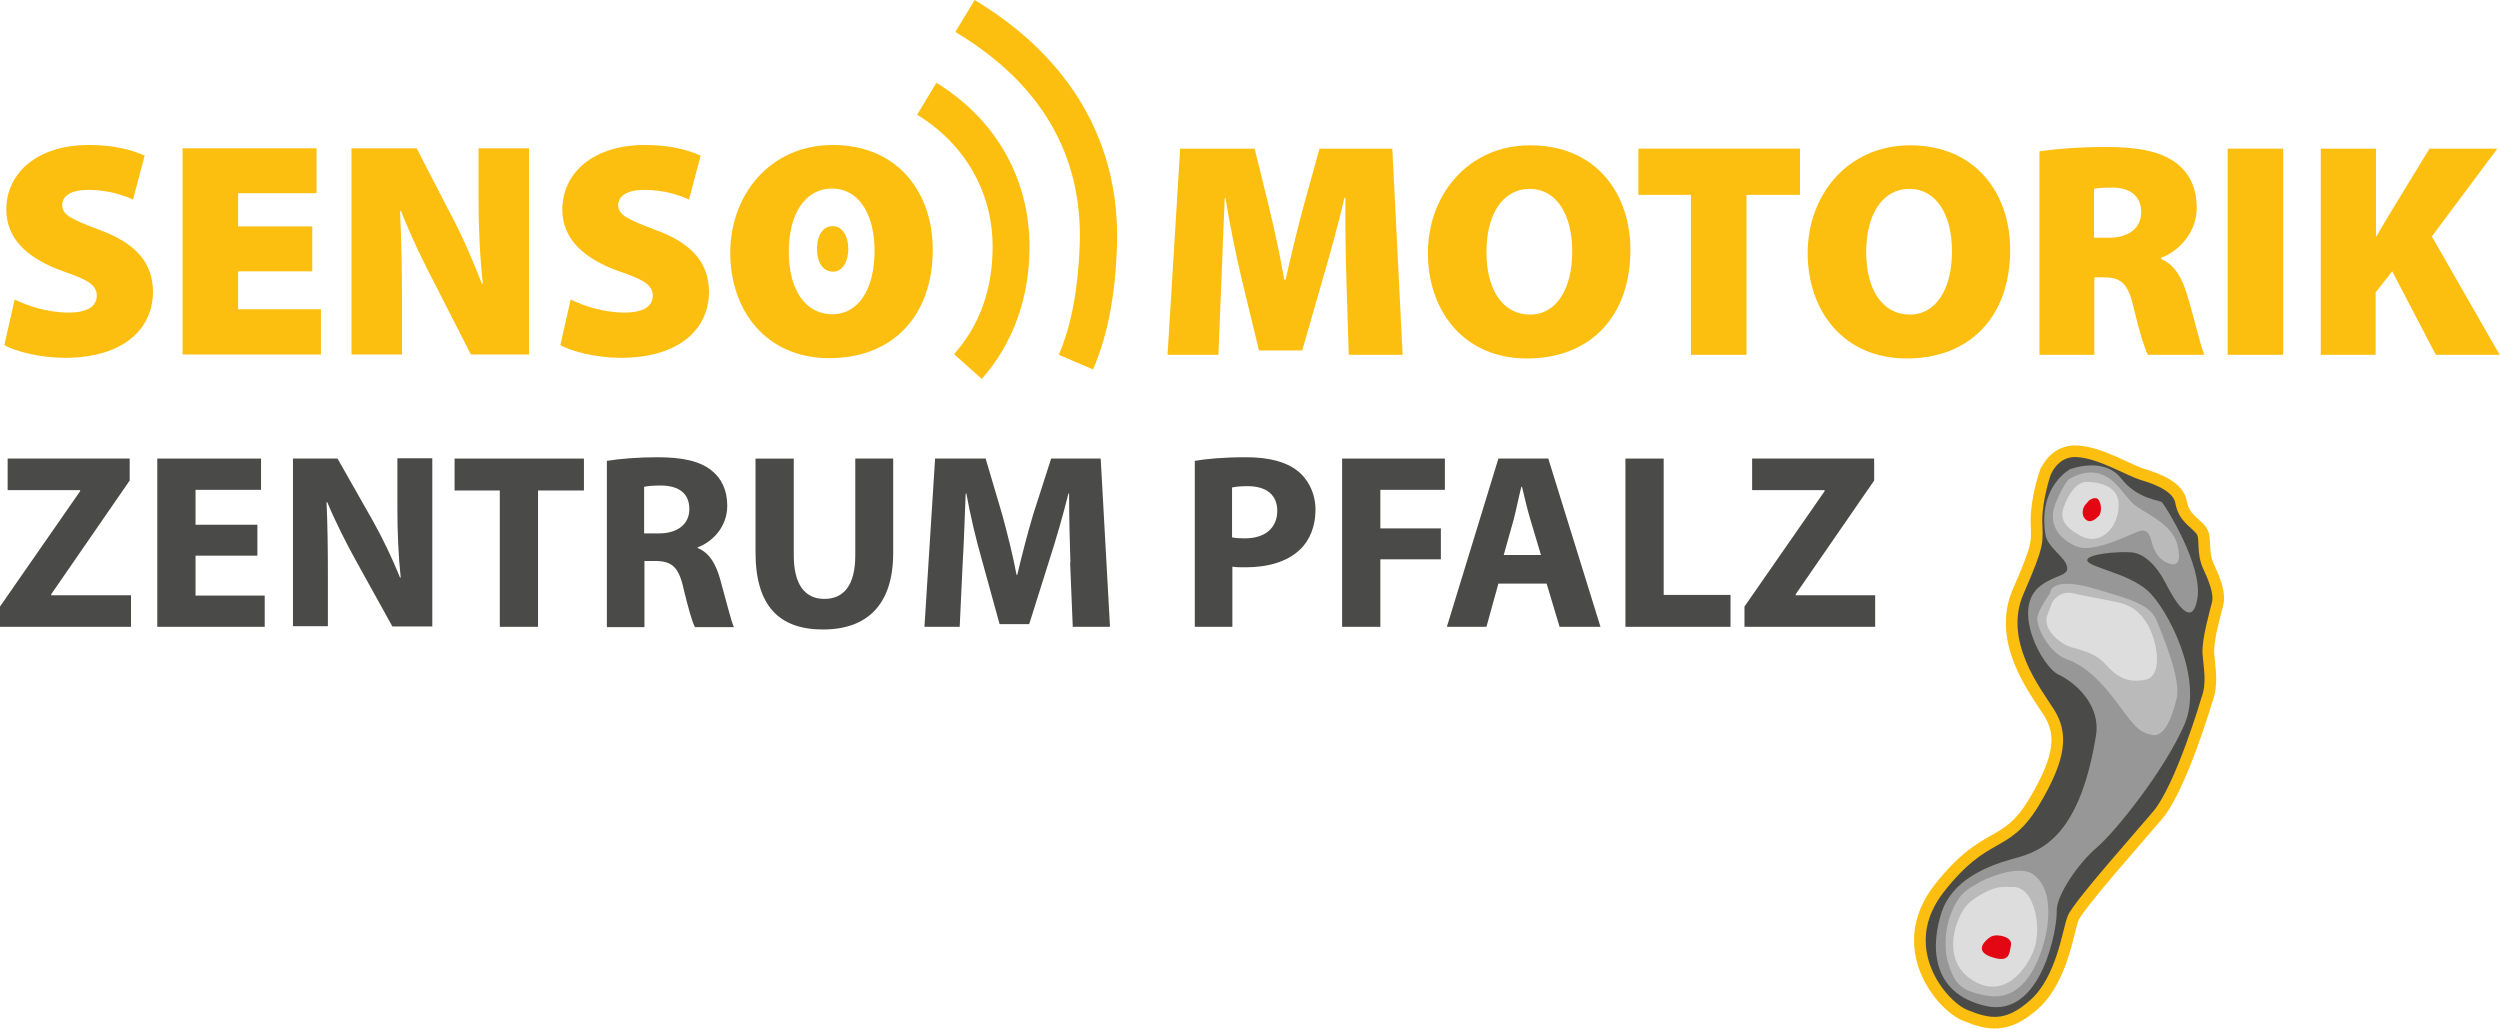 <?xml version="1.0" encoding="UTF-8"?> <svg xmlns="http://www.w3.org/2000/svg" id="Ebene_1" viewBox="0 0 75.18 30.93"><defs><style>.cls-1{fill:#fcbe0f;}.cls-2{fill:#979797;}.cls-3{fill:#bababa;}.cls-4{fill:#ddd;}.cls-5{fill:#e30613;}.cls-6{fill:#4a4a49;}.cls-7{fill:none;stroke:#fcbe0f;stroke-miterlimit:10;stroke-width:.35px;}</style></defs><path class="cls-6" d="m61.5,14.23s.25-.7.96-.66c.71.04,1.55.57,1.98.7.44.13,1.07.37,1.15.83.08.46.39.59.59.83.2.23,0,.63.26,1.16.25.53.3.85.25,1.06-.05.21-.31,1.09-.28,1.51.03.42.14.88-.04,1.37,0,0-.78,2.66-1.49,3.49-.45.54-2.4,2.72-2.54,3.1-.15.38-.32,1.81-1.15,2.57-.83.75-1.39.63-2.1.34-.71-.29-2.17-2.04-.77-3.82,1.4-1.78,1.97-1.15,2.83-2.56.85-1.41.86-2.1.47-2.72s-1.59-2.12-.93-3.64c.66-1.51.56-1.48.55-2.14,0-.66.26-1.42.26-1.42"></path><path class="cls-7" d="m61.5,14.23s.25-.7.96-.66c.71.04,1.55.57,1.98.7.44.13,1.07.37,1.15.83.08.46.39.59.59.83.2.23,0,.63.26,1.16.25.53.3.85.25,1.06-.05.21-.31,1.09-.28,1.51.03.42.14.88-.04,1.37,0,0-.78,2.66-1.49,3.49-.45.54-2.4,2.72-2.54,3.1-.15.38-.32,1.81-1.15,2.57-.83.75-1.39.63-2.1.34-.71-.29-2.17-2.04-.77-3.82,1.4-1.78,1.97-1.15,2.83-2.56.85-1.41.86-2.1.47-2.72s-1.59-2.12-.93-3.64c.66-1.51.56-1.48.55-2.14,0-.66.26-1.42.26-1.42Z"></path><path class="cls-2" d="m62.28,14.1s.99-.37,1.5.28c.51.65,1.17.65,1.24.73.08.08,1.23,1.89,1.06,2.89-.17,1-.74-.04-.98-.51-.24-.46-.61-.85-1.01-.88-.4-.03-1.37.05-1.32.25.05.2,1.2.37,1.8.89.6.52,1.72,2.66,1.12,4.04-.6,1.38-2.08,3.23-2.65,3.71-.53.45-1.21,1.43-1.19,1.9.02.48-.44,3.24-2.14,2.85-1.7-.39-1.63-1.89-1.32-2.82.31-.94,1.32-1.37,2.06-1.58.74-.21,2.05-.44,2.58-3.73.15-.91-.61-1.59-1.12-1.83-.51-.24-1.45-2.01-.54-2.68.45-.34.85-.28.79-.57-.06-.3-.59-.57-.65-.97-.23-1.47.76-1.97.76-1.97"></path><path class="cls-3" d="m61.65,17.84s-.03-.55,1.4-.12c.85.26,1.59.43,1.79.91.2.48.75,1.79.62,2.36-.13.56-.37,1.2-.75,1.11-.39-.09-.51-.24-1.01-.92s-.99-1.16-1.54-1.35c-.55-.19-.98-1.04-.88-1.33.1-.29.37-.66.37-.66"></path><path class="cls-4" d="m61.72,18.1s.21-.35.62-.26c.41.1.98.19,1.19.24.21.05.64.08.99.6.35.51.56,1.64,0,1.76-.56.12-.88-.11-1.2-.46-.32-.35-.66-.4-1.04-.52-.38-.12-.87-.57-.71-.97"></path><path class="cls-3" d="m62.23,14.41s.44-.31.92-.16c.48.16.66.56.97.87.3.3,1.19.58,1.36,1.27.12.49.01.68-.32.53-.34-.15-.43-.53-.47-.68-.04-.15-.12-.34-.35-.27s-1.36.67-1.87.47c-.52-.2-.91-.66-.66-1.29.25-.62.42-.75.42-.75"></path><path class="cls-4" d="m62.74,14.49s.92-.03.97.62c.05.66-.49,1.35-1.15,1-.66-.35-.59-.67-.44-1.01.28-.64.62-.61.62-.61"></path><path class="cls-3" d="m58.56,28.88c.21.69.36.93,1.25,1.07,1.29.19,1.72-1.65,1.77-2.2.05-.55,0-1.1-.4-1.43-.44-.37-1.53.12-1.72.25-.19.13-.53.21-.8.93-.27.72-.1,1.38-.1,1.38"></path><path class="cls-4" d="m60.5,26.67s.32-.04.53.32c.21.36.33,1.02.13,1.58-.21.56-.89,1.53-1.87.89-.73-.48-.61-1.34-.37-1.87.14-.3.26-.5.84-.79.38-.19.74-.12.74-.12"></path><path class="cls-5" d="m60.08,28.13s.46.02.39.32c-.05.24-.04.51-.58.33-.54-.18-.19-.49-.07-.58.12-.09.26-.07.26-.07"></path><path class="cls-5" d="m62.82,15.05s.21-.16.3,0,.07.37,0,.46c-.08.08-.25.25-.4.11-.16-.14-.07-.37-.02-.43.06-.06.12-.14.12-.14"></path><path class="cls-6" d="m0,18.24l2.41-3.47v-.03H.23v-.95h3.67v.66l-2.36,3.42v.03h2.4v.95H0v-.62Z"></path><path class="cls-6" d="m7.74,16.71h-1.86v1.2h2.08v.94h-3.23v-5.06h3.12v.94h-1.97v1.05h1.86v.93Z"></path><path class="cls-6" d="m8.81,18.85v-5.06h1.34l1.05,1.85c.3.53.6,1.16.83,1.73h.02c-.07-.67-.1-1.35-.1-2.11v-1.48h1.05v5.06h-1.2l-1.08-1.95c-.3-.54-.63-1.19-.88-1.79h-.02c.03.68.04,1.39.04,2.21v1.52h-1.05Z"></path><path class="cls-6" d="m15.03,14.75h-1.36v-.96h3.89v.96h-1.38v4.1h-1.15v-4.1Z"></path><path class="cls-6" d="m18.24,13.86c.37-.06.92-.11,1.52-.11.75,0,1.28.11,1.64.4.3.24.47.59.47,1.06,0,.65-.46,1.09-.89,1.25v.02c.35.14.55.48.68.95.16.57.32,1.23.41,1.43h-1.17c-.08-.14-.2-.56-.35-1.18-.14-.63-.35-.8-.82-.81h-.35v1.99h-1.13v-4.99Zm1.13,2.18h.45c.57,0,.91-.29.91-.73,0-.47-.31-.7-.84-.71-.28,0-.44.02-.52.04v1.4Z"></path><path class="cls-6" d="m23.87,13.79v2.91c0,.87.33,1.31.92,1.31s.93-.42.93-1.31v-2.91h1.14v2.84c0,1.56-.79,2.3-2.11,2.3s-2.03-.71-2.03-2.32v-2.82h1.15Z"></path><path class="cls-6" d="m32.19,16.92c-.02-.61-.04-1.34-.04-2.08h-.02c-.16.65-.37,1.37-.56,1.96l-.62,1.97h-.89l-.54-1.96c-.17-.59-.34-1.31-.46-1.97h-.02c-.03.68-.05,1.46-.09,2.09l-.09,1.92h-1.06l.32-5.06h1.52l.5,1.69c.16.59.32,1.22.43,1.81h.02c.14-.59.31-1.25.48-1.82l.54-1.68h1.49l.28,5.06h-1.12l-.08-1.94Z"></path><path class="cls-6" d="m35.92,13.86c.35-.06.85-.11,1.55-.11s1.21.14,1.55.41c.32.25.54.68.54,1.17s-.17.92-.47,1.2c-.39.37-.97.53-1.64.53-.15,0-.29,0-.39-.02v1.81h-1.13v-4.99Zm1.13,2.3c.1.02.22.03.38.03.61,0,.98-.31.98-.83,0-.47-.32-.74-.89-.74-.23,0-.39.02-.47.04v1.49Z"></path><path class="cls-6" d="m40.36,13.79h3.09v.94h-1.94v1.16h1.82v.93h-1.82v2.03h-1.15v-5.06Z"></path><path class="cls-6" d="m45.06,17.55l-.36,1.3h-1.19l1.55-5.06h1.5l1.57,5.06h-1.23l-.39-1.3h-1.45Zm1.28-.86l-.32-1.07c-.09-.3-.18-.68-.25-.98h-.02c-.08.3-.15.68-.23.98l-.3,1.07h1.12Z"></path><path class="cls-6" d="m48.88,13.79h1.15v4.1h2.01v.96h-3.16v-5.06Z"></path><path class="cls-6" d="m52.46,18.24l2.41-3.47v-.03h-2.18v-.95h3.67v.66l-2.36,3.42v.03h2.39v.95h-3.93v-.62Z"></path><path class="cls-1" d="m25.04,6.8c.29,0,.47.3.47.68s-.17.69-.46.69-.48-.26-.48-.68.18-.69.47-.69"></path><path class="cls-1" d="m29.53,11.4l-.84-.75c.77-.86,1.16-1.95,1.16-3.23,0-1.64-.83-3.09-2.27-3.97l.58-.96c1.78,1.09,2.8,2.88,2.8,4.93,0,1.54-.5,2.92-1.44,3.98Zm3.34-.29l-1.03-.44c.38-.89.58-1.97.63-3.31.09-2.7-1.16-4.85-3.74-6.4l.58-.96c2.9,1.75,4.38,4.31,4.28,7.4-.05,1.48-.28,2.69-.72,3.71Z"></path><path class="cls-1" d="m.45,9.01c.38.19.99.39,1.61.39.57,0,.85-.19.85-.51s-.28-.48-.98-.72c-1.05-.37-1.74-.95-1.74-1.87,0-1.09.92-1.94,2.48-1.94.75,0,1.27.14,1.68.32l-.35,1.32c-.27-.12-.73-.29-1.35-.29-.51,0-.78.18-.78.46,0,.31.33.44,1.11.74,1.11.4,1.62,1,1.62,1.87,0,1.07-.84,1.98-2.65,1.98-.75,0-1.47-.19-1.82-.38l.31-1.37Z"></path><path class="cls-1" d="m9.39,8.16h-2.23v1.14h2.49v1.36h-4.16v-6.2h4.03v1.35h-2.36v1h2.23v1.34Z"></path><path class="cls-1" d="m10.57,10.66v-6.2h1.96l.98,1.9c.34.62.7,1.44.98,2.17h.03c-.09-.82-.13-1.68-.13-2.61v-1.46h1.52v6.2h-1.75l-1.05-2.06c-.35-.66-.75-1.49-1.05-2.25h-.03c.04.84.06,1.78.06,2.78v1.53h-1.52Z"></path><path class="cls-1" d="m17.17,9.01c.38.19.99.39,1.61.39.57,0,.85-.19.85-.51s-.28-.48-.98-.72c-1.05-.37-1.74-.95-1.74-1.87,0-1.09.92-1.94,2.48-1.94.75,0,1.27.14,1.68.32l-.35,1.32c-.27-.12-.73-.29-1.35-.29-.51,0-.78.18-.78.46,0,.31.33.44,1.11.74,1.11.4,1.62,1,1.62,1.87,0,1.07-.84,1.98-2.65,1.98-.75,0-1.47-.19-1.82-.38l.31-1.37Z"></path><path class="cls-1" d="m28.05,7.5c0,2-1.2,3.27-3.11,3.27s-2.98-1.44-2.98-3.17,1.19-3.24,3.08-3.24c2,0,3.01,1.48,3.01,3.14Zm-4.33.07c0,1.16.51,1.88,1.31,1.88s1.27-.78,1.27-1.9-.48-1.88-1.28-1.88-1.3.75-1.3,1.9Z"></path><path class="cls-1" d="m40.49,8.45c-.02-.71-.04-1.54-.03-2.5h-.03c-.19.82-.45,1.75-.65,2.43l-.62,2.16h-1.3l-.52-2.15c-.16-.67-.35-1.59-.49-2.44h-.02c-.04.87-.07,1.79-.1,2.5l-.09,2.22h-1.53l.38-6.2h2.24l.41,1.67c.17.69.35,1.52.48,2.27h.04c.17-.75.38-1.63.56-2.28l.46-1.66h2.19l.31,6.2h-1.62l-.07-2.22Z"></path><path class="cls-1" d="m49.03,7.51c0,2-1.2,3.27-3.11,3.27s-2.98-1.44-2.98-3.17,1.19-3.24,3.08-3.24c2,0,3.01,1.48,3.01,3.14Zm-4.33.07c0,1.16.51,1.88,1.31,1.88s1.27-.78,1.27-1.9-.48-1.88-1.28-1.88-1.3.75-1.3,1.9Z"></path><path class="cls-1" d="m50.85,5.86h-1.58v-1.39h4.86v1.39h-1.61v4.81h-1.67v-4.81Z"></path><path class="cls-1" d="m60.45,7.51c0,2-1.2,3.27-3.11,3.27s-2.98-1.44-2.98-3.17,1.19-3.24,3.08-3.24c2,0,3.01,1.48,3.01,3.14Zm-4.33.07c0,1.16.51,1.88,1.31,1.88s1.27-.78,1.27-1.9-.48-1.88-1.28-1.88-1.3.75-1.3,1.9Z"></path><path class="cls-1" d="m61.33,4.55c.47-.07,1.18-.13,2.01-.13.95,0,1.63.13,2.1.48.4.3.62.75.62,1.35,0,.77-.58,1.33-1.07,1.5v.04c.41.17.63.57.79,1.1.19.63.4,1.54.51,1.78h-1.7c-.09-.18-.25-.66-.43-1.43-.17-.75-.4-.9-.91-.9h-.27v2.33h-1.65v-6.12Zm1.65,2.6h.43c.63,0,.98-.31.98-.77s-.3-.73-.86-.74c-.31,0-.48.02-.56.04v1.47Z"></path><path class="cls-1" d="m68.66,4.47v6.2h-1.67v-6.2h1.67Z"></path><path class="cls-1" d="m69.8,4.47h1.65v2.63h.02c.13-.23.27-.46.4-.68l1.19-1.95h2.04l-1.97,2.64,2.04,3.56h-1.92l-1.31-2.51-.5.63v1.88h-1.65v-6.2Z"></path></svg> 